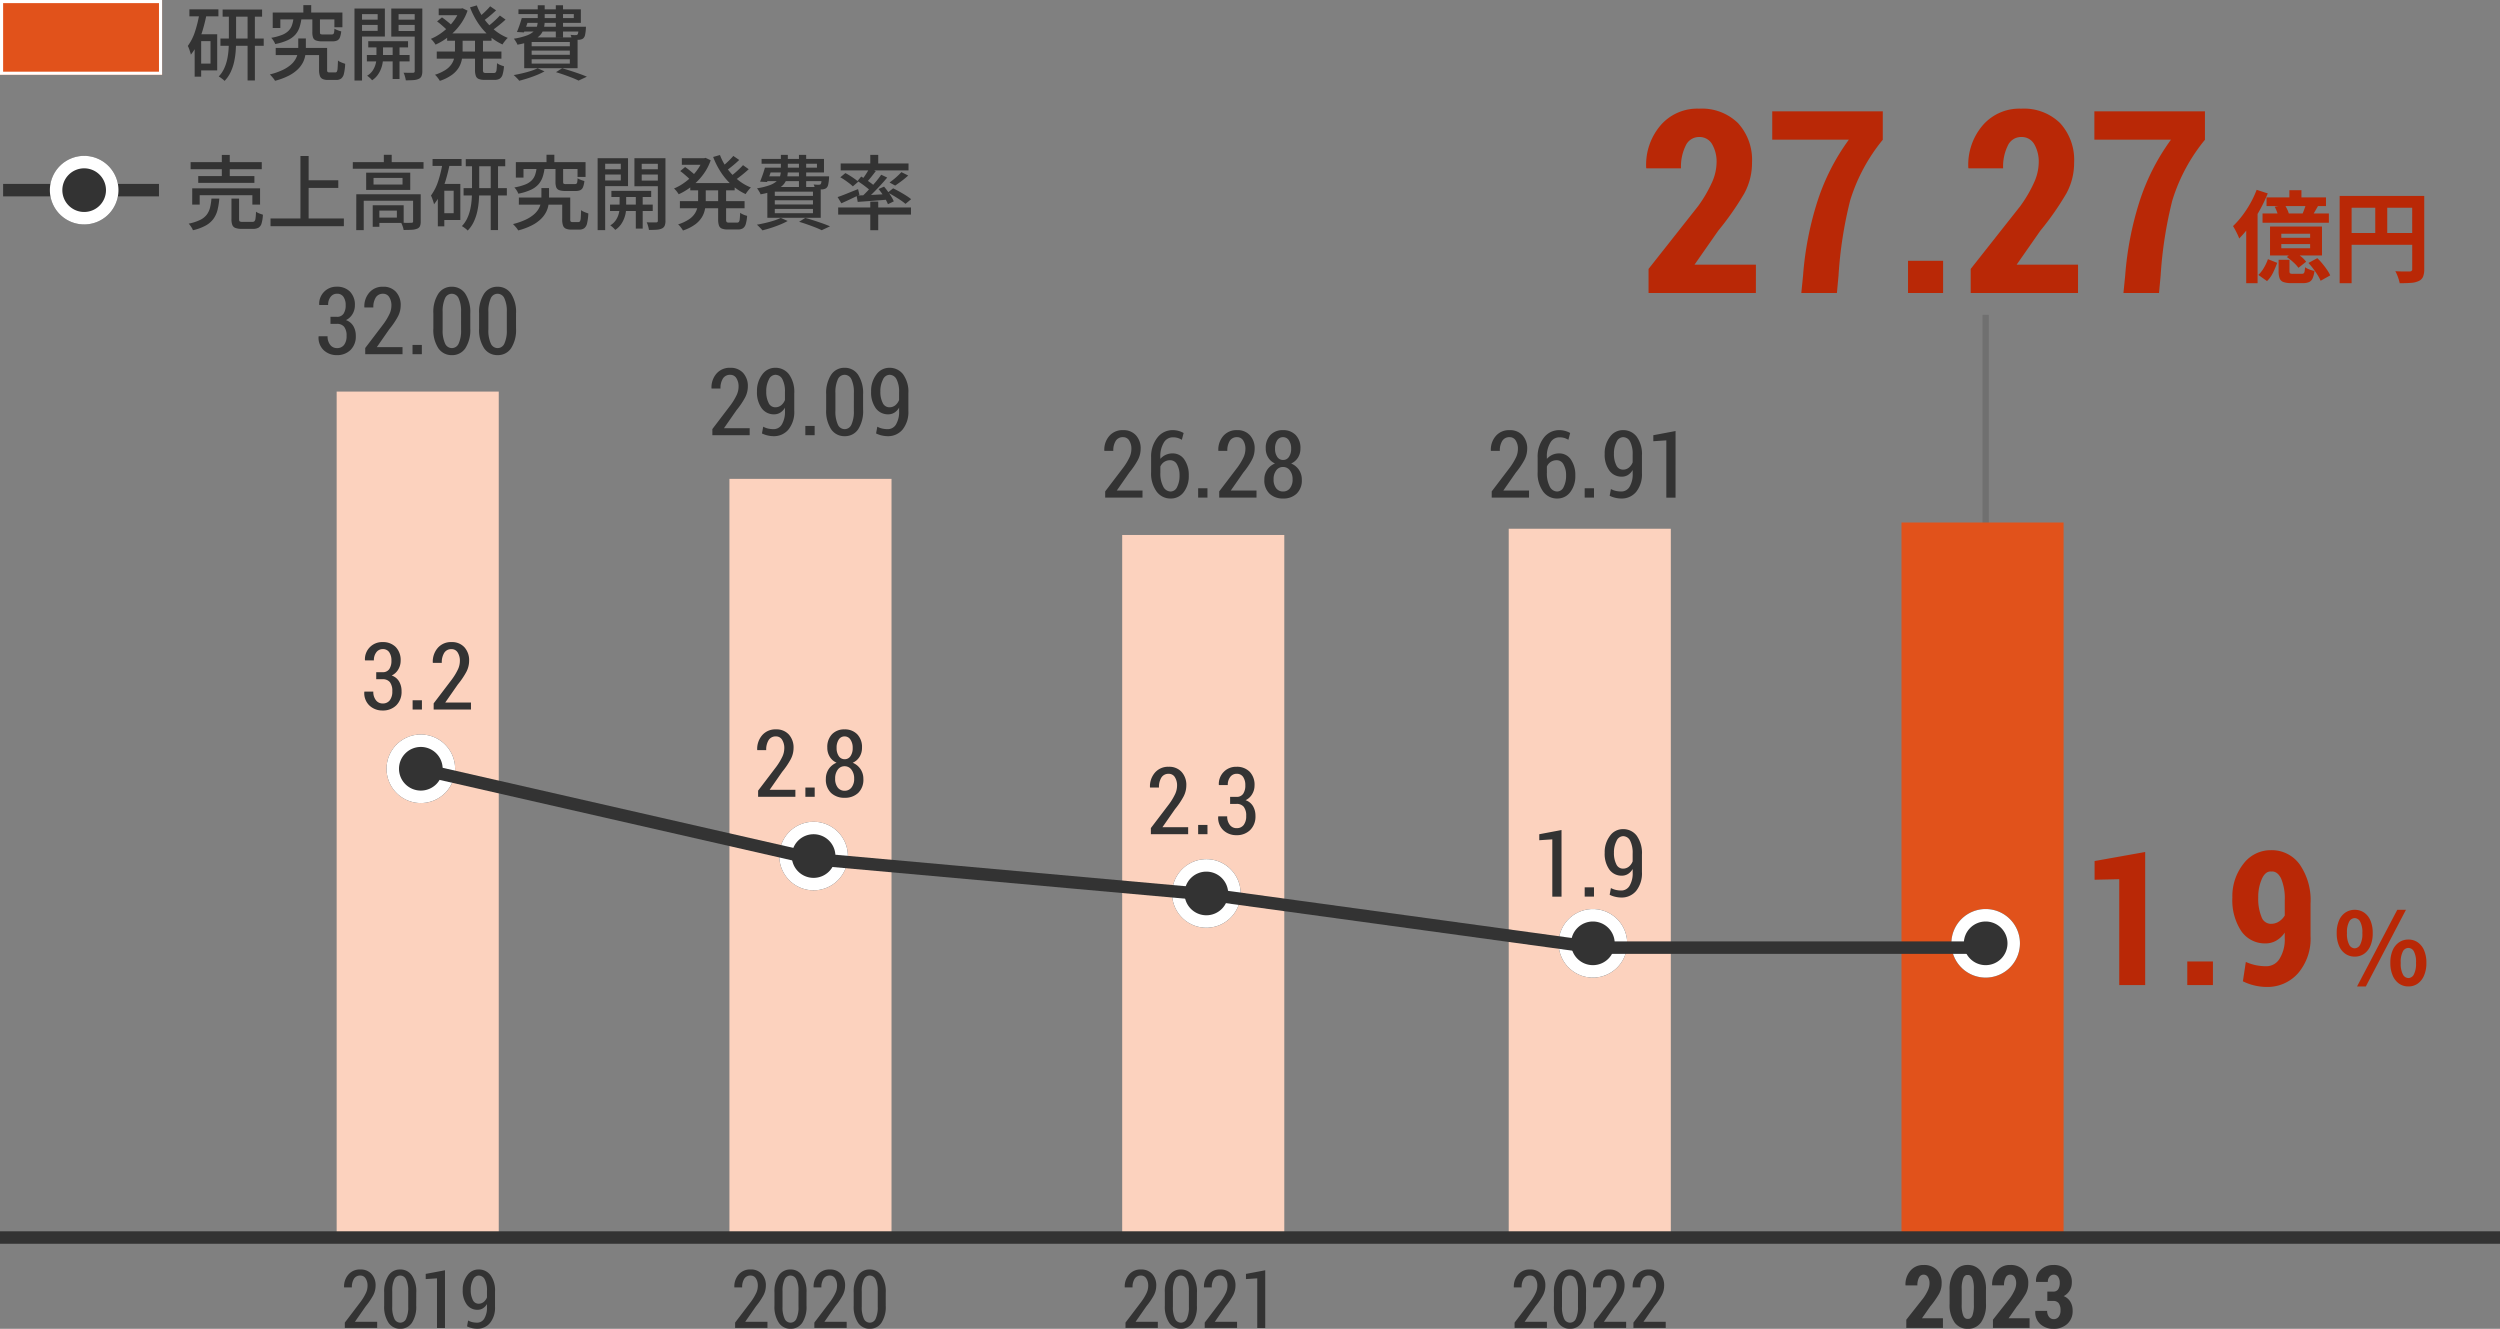 <svg xmlns="http://www.w3.org/2000/svg" width="401" height="213.144" viewBox="0 0 401 213.144">
  <rect x="0" y="0" width="401" height="213.144" fill="#808080" stroke="none"/>
  <g id="グループ_6655" data-name="グループ 6655" transform="translate(-8290 -7098.19)">
    <path id="線_1913" data-name="線 1913" d="M.5,36h-1V0h1Z" transform="translate(8608.5 7148.69)" fill="#707070"/>
    <rect id="長方形_3921" data-name="長方形 3921" width="26" height="122" transform="translate(8407 7175)" fill="#fcd2be"/>
    <rect id="長方形_3922" data-name="長方形 3922" width="26" height="112.9" transform="translate(8470 7184)" fill="#fcd2be"/>
    <path id="パス_6298" data-name="パス 6298" d="M-7.468,0h-5.879V-1.319l2.714-3.438a7.246,7.246,0,0,0,.776-1.335,2.728,2.728,0,0,0,.236-1.034,1.9,1.9,0,0,0-.246-1.027.791.791,0,0,0-.711-.39.8.8,0,0,0-.735.474,2.606,2.606,0,0,0-.256,1.242h-1.894l-.014-.034a3.327,3.327,0,0,1,.766-2.293,2.647,2.647,0,0,1,2.133-.94A2.826,2.826,0,0,1-8.446-9.3a2.979,2.979,0,0,1,.766,2.16,3.469,3.469,0,0,1-.427,1.7A15.674,15.674,0,0,1-9.533-3.411l-1.3,1.859h3.363Zm6.9-3.9A4.9,4.9,0,0,1-1.36-.885,2.531,2.531,0,0,1-3.476.144,2.553,2.553,0,0,1-5.609-.885,4.88,4.88,0,0,1-6.4-3.9v-2.14a4.914,4.914,0,0,1,.79-3.018A2.532,2.532,0,0,1-3.49-10.1,2.541,2.541,0,0,1-1.364-9.061,4.9,4.9,0,0,1-.571-6.043ZM-2.512-6.214a4.505,4.505,0,0,0-.253-1.757q-.253-.554-.7-.52H-3.51q-.458-.034-.7.52A4.619,4.619,0,0,0-4.46-6.214v2.468a4.58,4.58,0,0,0,.253,1.774q.253.557.711.516h.041q.451.041.7-.513a4.693,4.693,0,0,0,.246-1.777ZM6.429,0H.55V-1.319L3.264-4.758A7.246,7.246,0,0,0,4.04-6.093a2.728,2.728,0,0,0,.236-1.034A1.9,1.9,0,0,0,4.03-8.155a.791.791,0,0,0-.711-.39.8.8,0,0,0-.735.474,2.606,2.606,0,0,0-.256,1.242H.434L.42-6.863a3.327,3.327,0,0,1,.766-2.293,2.647,2.647,0,0,1,2.133-.94A2.826,2.826,0,0,1,5.452-9.3a2.979,2.979,0,0,1,.766,2.16,3.469,3.469,0,0,1-.427,1.7A15.674,15.674,0,0,1,4.365-3.411l-1.3,1.859H6.429ZM9.273-5.831h.971a.872.872,0,0,0,.772-.37,1.818,1.818,0,0,0,.253-1.035,1.621,1.621,0,0,0-.253-.946.83.83,0,0,0-.725-.363.843.843,0,0,0-.66.322,1.248,1.248,0,0,0-.277.843H7.475l-.014-.041a2.4,2.4,0,0,1,.776-1.928,2.838,2.838,0,0,1,2-.747,3.067,3.067,0,0,1,2.16.742,2.7,2.7,0,0,1,.807,2.1,2.384,2.384,0,0,1-.349,1.254,2.409,2.409,0,0,1-.957.9,2.183,2.183,0,0,1,1.066.892,2.709,2.709,0,0,1,.369,1.439,2.724,2.724,0,0,1-.872,2.14A3.222,3.222,0,0,1,10.23.144,3.066,3.066,0,0,1,8.172-.591a2.522,2.522,0,0,1-.827-2.1l.014-.041H9.246a1.473,1.473,0,0,0,.3.95.92.92,0,0,0,.745.376.967.967,0,0,0,.8-.379,1.6,1.6,0,0,0,.3-1.015A1.862,1.862,0,0,0,11.1-3.961a1.03,1.03,0,0,0-.858-.366H9.273Z" transform="translate(8609.117 7311.19)" fill="#333"/>
    <path id="パス_6313" data-name="パス 6313" d="M-27.357,0H-44.573V-3.864l7.948-10.07a21.22,21.22,0,0,0,2.272-3.911,7.989,7.989,0,0,0,.691-3.028,5.575,5.575,0,0,0-.721-3.008,2.316,2.316,0,0,0-2.082-1.143,2.346,2.346,0,0,0-2.152,1.387A7.632,7.632,0,0,0-39.368-20h-5.545l-.04-.1a9.743,9.743,0,0,1,2.242-6.717,7.752,7.752,0,0,1,6.246-2.753,8.276,8.276,0,0,1,6.246,2.322,8.724,8.724,0,0,1,2.242,6.326,10.16,10.16,0,0,1-1.251,4.965A45.9,45.9,0,0,1-33.4-9.99l-3.8,5.445h9.85ZM-7-24.584a28.535,28.535,0,0,0-5.235,9.74A65.958,65.958,0,0,0-14.1-2.8l-.26,2.8H-20.07l.28-2.8a51.761,51.761,0,0,1,2.332-11.982A34.961,34.961,0,0,1-12.442-24.6H-24.734v-4.544H-7ZM2.673,0H-2.953V-5.165H2.673ZM24.314,0H7.1V-3.864l7.948-10.07a21.22,21.22,0,0,0,2.272-3.911,7.989,7.989,0,0,0,.691-3.028,5.575,5.575,0,0,0-.721-3.008A2.316,2.316,0,0,0,15.2-25.024a2.346,2.346,0,0,0-2.152,1.387A7.632,7.632,0,0,0,12.3-20H6.757l-.04-.1a9.743,9.743,0,0,1,2.242-6.717A7.752,7.752,0,0,1,15.2-29.569a8.276,8.276,0,0,1,6.246,2.322,8.724,8.724,0,0,1,2.242,6.326,10.16,10.16,0,0,1-1.251,4.965A45.9,45.9,0,0,1,18.268-9.99l-3.8,5.445h9.85Zm20.36-24.584a28.535,28.535,0,0,0-5.235,9.74A65.958,65.958,0,0,0,37.567-2.8L37.306,0H31.6l.28-2.8a51.761,51.761,0,0,1,2.332-11.982A34.961,34.961,0,0,1,39.228-24.6H26.936v-4.544H44.674Z" transform="translate(8599 7145.19)" fill="#b92806"/>
    <path id="パス_6314" data-name="パス 6314" d="M-6.784-13.488h1.936V-11.6H-6.784Zm-3.664,1.152H-.912v1.392h-9.536Zm-.64,2.576H-.448v1.488h-10.64Zm1.952-1.072,1.616-.32q.208.352.408.776a3.321,3.321,0,0,1,.264.744l-1.7.352a5.385,5.385,0,0,0-.232-.752A6.275,6.275,0,0,0-9.136-10.832Zm5.056-.592,1.9.448q-.288.512-.56.976t-.5.816L-4.72-9.6q.176-.416.36-.92A8.373,8.373,0,0,0-4.08-11.424Zm-4,6.576v.672h4.624v-.672Zm0-1.664v.656h4.624v-.656ZM-9.888-7.664h8.336v4.64H-9.888Zm-.336,5.232,1.488.592A16.8,16.8,0,0,1-9.392-.288a4.791,4.791,0,0,1-.976,1.376L-11.76.1a5.117,5.117,0,0,0,.9-1.16A7.245,7.245,0,0,0-10.224-2.432Zm1.712.1h1.744V-.512q0,.288.1.36a.92.92,0,0,0,.464.072H-4.8a.516.516,0,0,0,.3-.072.477.477,0,0,0,.152-.3,5.567,5.567,0,0,0,.08-.68,3.085,3.085,0,0,0,.7.352,4.551,4.551,0,0,0,.808.24,4.062,4.062,0,0,1-.3,1.192,1.163,1.163,0,0,1-.568.592,2.33,2.33,0,0,1-.96.168H-6.464a3.642,3.642,0,0,1-1.28-.176,1.01,1.01,0,0,1-.608-.6A3.266,3.266,0,0,1-8.512-.5ZM-7.2-2.768l1.168-.9a11.577,11.577,0,0,1,1.088.792,4.7,4.7,0,0,1,.848.856l-1.232.976a5.955,5.955,0,0,0-.808-.88A8.6,8.6,0,0,0-7.2-2.768Zm3.472.944L-2.3-2.592a10.2,10.2,0,0,1,.816.888q.4.488.736.976a5.191,5.191,0,0,1,.512.9l-1.536.864a5.977,5.977,0,0,0-.472-.9q-.312-.5-.7-1.016T-3.728-1.824Zm-8.3-11.728,1.776.576A23.051,23.051,0,0,1-11.52-10.32a25.918,25.918,0,0,1-1.576,2.5,16.412,16.412,0,0,1-1.736,2.072,6.017,6.017,0,0,0-.256-.616q-.176-.376-.376-.752t-.36-.616A14.288,14.288,0,0,0-14.376-9.36a16.961,16.961,0,0,0,1.32-2.008A15.829,15.829,0,0,0-12.032-13.552Zm-1.68,4.464,1.824-1.824V1.424h-1.824ZM1.28-12.576H13.824v1.9H3.2v12.1H1.28Zm11.632,0h1.936V-.816A3.089,3.089,0,0,1,14.656.392a1.357,1.357,0,0,1-.688.68,3.444,3.444,0,0,1-1.24.3q-.744.056-1.816.056A4.905,4.905,0,0,0,10.752.8Q10.64.448,10.5.1a5.8,5.8,0,0,0-.288-.6q.464.032.936.04t.84.008H12.5a.527.527,0,0,0,.32-.1.387.387,0,0,0,.1-.3ZM2.32-6.624H13.856v1.888H2.32Zm4.672-4.912h1.92V-5.68H6.992Z" transform="translate(8664 7142.19)" fill="#b92806"/>
    <path id="パス_6308" data-name="パス 6308" d="M-4.312-4.56A2.577,2.577,0,0,1-5.8-5.008,2.933,2.933,0,0,1-6.824-6.3a5.085,5.085,0,0,1-.368-2.032,4.969,4.969,0,0,1,.368-2.016A2.891,2.891,0,0,1-5.8-11.624a2.61,2.61,0,0,1,1.488-.44,2.627,2.627,0,0,1,1.512.44,2.913,2.913,0,0,1,1.016,1.272,4.969,4.969,0,0,1,.368,2.016A5.085,5.085,0,0,1-1.784-6.3,2.956,2.956,0,0,1-2.8-5.008,2.593,2.593,0,0,1-4.312-4.56Zm0-1.328a1.032,1.032,0,0,0,.872-.568,3.666,3.666,0,0,0,.36-1.88,3.532,3.532,0,0,0-.36-1.848,1.035,1.035,0,0,0-.872-.552,1.035,1.035,0,0,0-.872.552,3.532,3.532,0,0,0-.36,1.848,3.666,3.666,0,0,0,.36,1.88A1.032,1.032,0,0,0-4.312-5.888ZM-3.928.224,2.52-12.064H3.912L-2.52.224Zm8.24,0a2.566,2.566,0,0,1-1.5-.448,3.009,3.009,0,0,1-1.024-1.3,4.99,4.99,0,0,1-.376-2.032,4.92,4.92,0,0,1,.376-2.032A2.965,2.965,0,0,1,2.816-6.856a2.6,2.6,0,0,1,1.5-.44,2.572,2.572,0,0,1,1.48.44A2.965,2.965,0,0,1,6.816-5.584a4.92,4.92,0,0,1,.376,2.032A4.99,4.99,0,0,1,6.816-1.52a3.009,3.009,0,0,1-1.024,1.3A2.54,2.54,0,0,1,4.312.224Zm0-1.344a1.015,1.015,0,0,0,.864-.568,3.7,3.7,0,0,0,.352-1.864,3.588,3.588,0,0,0-.352-1.864,1.021,1.021,0,0,0-.864-.536,1.032,1.032,0,0,0-.88.536A3.588,3.588,0,0,0,3.08-3.552a3.7,3.7,0,0,0,.352,1.864A1.025,1.025,0,0,0,4.312-1.12Z" transform="translate(8672 7256.19)" fill="#b92806"/>
    <path id="パス_6312" data-name="パス 6312" d="M-9.745,0h-5.984V-.989l2.93-3.853A9.669,9.669,0,0,0-11.807-6.5a3.229,3.229,0,0,0,.282-1.276,2.441,2.441,0,0,0-.355-1.379,1.115,1.115,0,0,0-.978-.533,1.317,1.317,0,0,0-1.176.59,2.874,2.874,0,0,0-.392,1.607h-1.428l-.015-.037a3.359,3.359,0,0,1,.784-2.336,2.773,2.773,0,0,1,2.227-.952,2.664,2.664,0,0,1,2.062.824,3.092,3.092,0,0,1,.758,2.179A3.86,3.86,0,0,1-10.5-6.01a12.45,12.45,0,0,1-1.351,1.989l-2.014,2.893h4.124Zm4.856-10.818a3.449,3.449,0,0,1,.93.125,3.468,3.468,0,0,1,.813.337l-.286,1.091a2.985,2.985,0,0,0-.667-.3,2.7,2.7,0,0,0-.784-.1,1.662,1.662,0,0,0-1.447.861,4.216,4.216,0,0,0-.553,2.3v.3a2.582,2.582,0,0,1,.864-.648,2.564,2.564,0,0,1,1.091-.231,2.211,2.211,0,0,1,1.908,1,4.348,4.348,0,0,1,.7,2.556A4.187,4.187,0,0,1-3.124-.883,2.546,2.546,0,0,1-5.233.154,2.735,2.735,0,0,1-7.482-.967a4.941,4.941,0,0,1-.879-3.12V-6.4a4.916,4.916,0,0,1,.989-3.2A3.072,3.072,0,0,1-4.889-10.818Zm-.4,4.827a1.711,1.711,0,0,0-.97.271,1.719,1.719,0,0,0-.619.739V-4A4.481,4.481,0,0,0-6.42-1.771a1.358,1.358,0,0,0,1.187.8,1.17,1.17,0,0,0,1.047-.742A3.885,3.885,0,0,0-3.8-3.534,3.493,3.493,0,0,0-4.2-5.3,1.22,1.22,0,0,0-5.292-5.991ZM.677,0H-.817V-1.487H.677ZM5.065-.974a1.519,1.519,0,0,0,1.315-.754,3.921,3.921,0,0,0,.5-2.173v-.522a2.207,2.207,0,0,1-.754.8,1.845,1.845,0,0,1-.974.271A2.394,2.394,0,0,1,3.135-4.34a4.332,4.332,0,0,1-.743-2.67A4.324,4.324,0,0,1,3.23-9.73a2.533,2.533,0,0,1,2.076-1.088A2.7,2.7,0,0,1,7.529-9.763a4.79,4.79,0,0,1,.839,3.04V-3.94A4.493,4.493,0,0,1,7.445-.919,3,3,0,0,1,5.065.154,4.285,4.285,0,0,1,4.113.04,4.085,4.085,0,0,1,3.19-.286l.2-1.084a3.065,3.065,0,0,0,.787.3A3.988,3.988,0,0,0,5.065-.974Zm.242-3.508a1.485,1.485,0,0,0,.97-.326,2.036,2.036,0,0,0,.6-.839V-6.885a4.275,4.275,0,0,0-.41-2.091A1.265,1.265,0,0,0,5.328-9.69a1.2,1.2,0,0,0-1.036.769,3.963,3.963,0,0,0-.414,1.9,3.888,3.888,0,0,0,.377,1.835A1.158,1.158,0,0,0,5.306-4.482Zm8.452,4.5H12.279V-9.177l-2.087.139V-10l3.567-.674Z" transform="translate(8545 7178)" fill="#333"/>
    <path id="パス_6311" data-name="パス 6311" d="M-9.745,0h-5.984V-.989l2.93-3.853A9.669,9.669,0,0,0-11.807-6.5a3.229,3.229,0,0,0,.282-1.276,2.441,2.441,0,0,0-.355-1.379,1.115,1.115,0,0,0-.978-.533,1.317,1.317,0,0,0-1.176.59,2.874,2.874,0,0,0-.392,1.607h-1.428l-.015-.037a3.359,3.359,0,0,1,.784-2.336,2.773,2.773,0,0,1,2.227-.952,2.664,2.664,0,0,1,2.062.824,3.092,3.092,0,0,1,.758,2.179A3.86,3.86,0,0,1-10.5-6.01a12.45,12.45,0,0,1-1.351,1.989l-2.014,2.893h4.124Zm4.856-10.818a3.449,3.449,0,0,1,.93.125,3.468,3.468,0,0,1,.813.337l-.286,1.091a2.985,2.985,0,0,0-.667-.3,2.7,2.7,0,0,0-.784-.1,1.662,1.662,0,0,0-1.447.861,4.216,4.216,0,0,0-.553,2.3v.3a2.582,2.582,0,0,1,.864-.648,2.564,2.564,0,0,1,1.091-.231,2.211,2.211,0,0,1,1.908,1,4.348,4.348,0,0,1,.7,2.556A4.187,4.187,0,0,1-3.124-.883,2.546,2.546,0,0,1-5.233.154,2.735,2.735,0,0,1-7.482-.967a4.941,4.941,0,0,1-.879-3.12V-6.4a4.916,4.916,0,0,1,.989-3.2A3.072,3.072,0,0,1-4.889-10.818Zm-.4,4.827a1.711,1.711,0,0,0-.97.271,1.719,1.719,0,0,0-.619.739V-4A4.481,4.481,0,0,0-6.42-1.771a1.358,1.358,0,0,0,1.187.8,1.17,1.17,0,0,0,1.047-.742A3.885,3.885,0,0,0-3.8-3.534,3.493,3.493,0,0,0-4.2-5.3,1.22,1.22,0,0,0-5.292-5.991ZM.677,0H-.817V-1.487H.677ZM8.544,0H2.56V-.989L5.49-4.841A9.669,9.669,0,0,0,6.482-6.5a3.229,3.229,0,0,0,.282-1.276,2.441,2.441,0,0,0-.355-1.379,1.115,1.115,0,0,0-.978-.533,1.317,1.317,0,0,0-1.176.59,2.874,2.874,0,0,0-.392,1.607H2.435l-.015-.037A3.359,3.359,0,0,1,3.2-9.866a2.773,2.773,0,0,1,2.227-.952,2.664,2.664,0,0,1,2.062.824,3.092,3.092,0,0,1,.758,2.179A3.86,3.86,0,0,1,7.786-6.01,12.45,12.45,0,0,1,6.434-4.021L4.42-1.128H8.544ZM15.59-7.881a2.691,2.691,0,0,1-.4,1.476,2.45,2.45,0,0,1-1.091.941,2.775,2.775,0,0,1,1.249,1.014,2.742,2.742,0,0,1,.465,1.578,2.929,2.929,0,0,1-.831,2.245,3.035,3.035,0,0,1-2.164.78,3.066,3.066,0,0,1-2.186-.78A2.929,2.929,0,0,1,9.8-2.871a2.77,2.77,0,0,1,.461-1.586A2.747,2.747,0,0,1,11.51-5.471a2.406,2.406,0,0,1-1.084-.941,2.715,2.715,0,0,1-.4-1.469,2.948,2.948,0,0,1,.762-2.168,2.7,2.7,0,0,1,2.007-.769,2.739,2.739,0,0,1,2.014.769A2.915,2.915,0,0,1,15.59-7.881ZM14.33-2.922A2.258,2.258,0,0,0,13.9-4.354a1.337,1.337,0,0,0-1.1-.553,1.317,1.317,0,0,0-1.095.549,2.3,2.3,0,0,0-.421,1.436A2.232,2.232,0,0,0,11.7-1.49a1.356,1.356,0,0,0,1.117.516,1.346,1.346,0,0,0,1.091-.52A2.194,2.194,0,0,0,14.33-2.922ZM14.1-7.852a2.264,2.264,0,0,0-.359-1.324A1.1,1.1,0,0,0,12.8-9.69a1.085,1.085,0,0,0-.934.5,2.3,2.3,0,0,0-.348,1.342,2.236,2.236,0,0,0,.352,1.324,1.1,1.1,0,0,0,.945.493,1.09,1.09,0,0,0,.93-.493A2.236,2.236,0,0,0,14.1-7.852Z" transform="translate(8483 7178)" fill="#333"/>
    <path id="パス_6310" data-name="パス 6310" d="M-9.752,0h-5.984V-.989l2.93-3.853A9.669,9.669,0,0,0-11.814-6.5a3.229,3.229,0,0,0,.282-1.276,2.441,2.441,0,0,0-.355-1.379,1.115,1.115,0,0,0-.978-.533,1.317,1.317,0,0,0-1.176.59,2.874,2.874,0,0,0-.392,1.607h-1.428l-.015-.037a3.359,3.359,0,0,1,.784-2.336,2.773,2.773,0,0,1,2.227-.952,2.664,2.664,0,0,1,2.062.824,3.092,3.092,0,0,1,.758,2.179A3.86,3.86,0,0,1-10.51-6.01a12.45,12.45,0,0,1-1.351,1.989l-2.014,2.893h4.124Zm3.845-.974a1.519,1.519,0,0,0,1.315-.754,3.921,3.921,0,0,0,.5-2.173v-.522a2.207,2.207,0,0,1-.754.8,1.845,1.845,0,0,1-.974.271A2.394,2.394,0,0,1-7.837-4.34a4.332,4.332,0,0,1-.743-2.67A4.324,4.324,0,0,1-7.742-9.73a2.533,2.533,0,0,1,2.076-1.088A2.7,2.7,0,0,1-3.442-9.763,4.79,4.79,0,0,1-2.6-6.724V-3.94A4.493,4.493,0,0,1-3.527-.919,3,3,0,0,1-5.907.154,4.285,4.285,0,0,1-6.859.04a4.085,4.085,0,0,1-.923-.326l.2-1.084a3.065,3.065,0,0,0,.787.3A3.988,3.988,0,0,0-5.907-.974Zm.242-3.508a1.485,1.485,0,0,0,.97-.326,2.036,2.036,0,0,0,.6-.839V-6.885A4.275,4.275,0,0,0-4.5-8.976,1.265,1.265,0,0,0-5.643-9.69a1.2,1.2,0,0,0-1.036.769,3.963,3.963,0,0,0-.414,1.9,3.888,3.888,0,0,0,.377,1.835A1.158,1.158,0,0,0-5.665-4.482ZM.67,0H-.824V-1.487H.67ZM8.441-4.124A5.381,5.381,0,0,1,7.646-.948,2.521,2.521,0,0,1,5.49.154,2.544,2.544,0,0,1,3.318-.952a5.346,5.346,0,0,1-.8-3.171v-2.41a5.386,5.386,0,0,1,.8-3.171,2.523,2.523,0,0,1,2.161-1.113A2.532,2.532,0,0,1,7.639-9.7a5.367,5.367,0,0,1,.8,3.171ZM6.962-6.755a4.909,4.909,0,0,0-.385-2.194,1.2,1.2,0,0,0-1.1-.741,1.185,1.185,0,0,0-1.095.745A5,5,0,0,0,4-6.755v2.832a4.959,4.959,0,0,0,.385,2.2,1.2,1.2,0,0,0,1.1.748,1.187,1.187,0,0,0,1.091-.745,5,5,0,0,0,.381-2.2ZM12.4-.974a1.519,1.519,0,0,0,1.315-.754,3.921,3.921,0,0,0,.5-2.173v-.522a2.207,2.207,0,0,1-.754.8,1.845,1.845,0,0,1-.974.271,2.394,2.394,0,0,1-2.018-.985,4.332,4.332,0,0,1-.743-2.67,4.324,4.324,0,0,1,.839-2.721,2.533,2.533,0,0,1,2.076-1.088,2.7,2.7,0,0,1,2.223,1.055,4.79,4.79,0,0,1,.839,3.04V-3.94a4.493,4.493,0,0,1-.923,3.021A3,3,0,0,1,12.4.154,4.285,4.285,0,0,1,11.444.04a4.085,4.085,0,0,1-.923-.326l.2-1.084a3.065,3.065,0,0,0,.787.3A3.988,3.988,0,0,0,12.4-.974Zm.242-3.508a1.485,1.485,0,0,0,.97-.326,2.036,2.036,0,0,0,.6-.839V-6.885a4.275,4.275,0,0,0-.41-2.091A1.265,1.265,0,0,0,12.66-9.69a1.2,1.2,0,0,0-1.036.769,3.963,3.963,0,0,0-.414,1.9,3.888,3.888,0,0,0,.377,1.835A1.158,1.158,0,0,0,12.638-4.482Z" transform="translate(8420 7168)" fill="#333"/>
    <path id="パス_6309" data-name="パス 6309" d="M-13.993-5.991h1.018a1.217,1.217,0,0,0,1.08-.5,2.337,2.337,0,0,0,.341-1.342,2.306,2.306,0,0,0-.355-1.364,1.194,1.194,0,0,0-1.036-.5,1.252,1.252,0,0,0-1.022.5,2.034,2.034,0,0,0-.4,1.311H-15.78l-.022-.044a2.744,2.744,0,0,1,.776-2.065,2.739,2.739,0,0,1,2.051-.828,2.857,2.857,0,0,1,2.109.788,3,3,0,0,1,.791,2.224,2.685,2.685,0,0,1-.374,1.36,2.427,2.427,0,0,1-1.062.986,2.217,2.217,0,0,1,1.194.97,3.031,3.031,0,0,1,.388,1.548A3.011,3.011,0,0,1-10.781-.67a3.018,3.018,0,0,1-2.186.823,3.005,3.005,0,0,1-2.106-.787A2.741,2.741,0,0,1-15.9-2.827l.022-.044h1.421a2.141,2.141,0,0,0,.417,1.37,1.333,1.333,0,0,0,1.1.527,1.36,1.36,0,0,0,1.124-.508,2.26,2.26,0,0,0,.406-1.444A2.284,2.284,0,0,0-11.8-4.392a1.43,1.43,0,0,0-1.172-.471h-1.018ZM-2.435,0H-8.419V-.989l2.93-3.853A9.669,9.669,0,0,0-4.5-6.5a3.229,3.229,0,0,0,.282-1.276A2.441,2.441,0,0,0-4.57-9.157a1.115,1.115,0,0,0-.978-.533,1.317,1.317,0,0,0-1.176.59,2.874,2.874,0,0,0-.392,1.607H-8.544l-.015-.037a3.359,3.359,0,0,1,.784-2.336,2.773,2.773,0,0,1,2.227-.952,2.664,2.664,0,0,1,2.062.824,3.092,3.092,0,0,1,.758,2.179A3.86,3.86,0,0,1-3.193-6.01,12.45,12.45,0,0,1-4.545-4.021L-6.559-1.128h4.124Zm3.1,0H-.831V-1.487H.663ZM8.434-4.124A5.381,5.381,0,0,1,7.639-.948,2.521,2.521,0,0,1,5.482.154,2.544,2.544,0,0,1,3.311-.952a5.346,5.346,0,0,1-.8-3.171v-2.41a5.386,5.386,0,0,1,.8-3.171,2.523,2.523,0,0,1,2.161-1.113A2.532,2.532,0,0,1,7.632-9.7a5.367,5.367,0,0,1,.8,3.171ZM6.954-6.755A4.909,4.909,0,0,0,6.57-8.949a1.2,1.2,0,0,0-1.1-.741,1.185,1.185,0,0,0-1.095.745A5,5,0,0,0,4-6.755v2.832a4.959,4.959,0,0,0,.385,2.2,1.2,1.2,0,0,0,1.1.748,1.187,1.187,0,0,0,1.091-.745,5,5,0,0,0,.381-2.2Zm8.818,2.632a5.381,5.381,0,0,1-.795,3.175,2.521,2.521,0,0,1-2.157,1.1A2.544,2.544,0,0,1,10.649-.952a5.346,5.346,0,0,1-.8-3.171v-2.41a5.386,5.386,0,0,1,.8-3.171,2.523,2.523,0,0,1,2.161-1.113A2.532,2.532,0,0,1,14.971-9.7a5.367,5.367,0,0,1,.8,3.171ZM14.293-6.755a4.909,4.909,0,0,0-.385-2.194,1.2,1.2,0,0,0-1.1-.741,1.185,1.185,0,0,0-1.095.745,5,5,0,0,0-.377,2.19v2.832a4.959,4.959,0,0,0,.385,2.2,1.2,1.2,0,0,0,1.1.748,1.187,1.187,0,0,0,1.091-.745,5,5,0,0,0,.381-2.2Z" transform="translate(8357 7155)" fill="#333"/>
    <path id="パス_6299" data-name="パス 6299" d="M-6.875,0h-5.186V-.857L-9.521-4.2a8.38,8.38,0,0,0,.86-1.44,2.8,2.8,0,0,0,.244-1.105,2.116,2.116,0,0,0-.308-1.195A.966.966,0,0,0-9.572-8.4a1.142,1.142,0,0,0-1.019.511,2.491,2.491,0,0,0-.34,1.393h-1.238l-.013-.032A2.911,2.911,0,0,1-11.5-8.55a2.4,2.4,0,0,1,1.93-.825,2.308,2.308,0,0,1,1.787.714,2.679,2.679,0,0,1,.657,1.888,3.345,3.345,0,0,1-.4,1.565A10.79,10.79,0,0,1-8.7-3.485L-10.448-.978h3.574ZM-.609-3.574A4.664,4.664,0,0,1-1.3-.822,2.185,2.185,0,0,1-3.167.133,2.2,2.2,0,0,1-5.05-.825a4.634,4.634,0,0,1-.7-2.749V-5.662a4.668,4.668,0,0,1,.692-2.749A2.187,2.187,0,0,1-3.18-9.375,2.195,2.195,0,0,1-1.3-8.411a4.651,4.651,0,0,1,.7,2.749ZM-1.892-5.855a4.254,4.254,0,0,0-.333-1.9A1.039,1.039,0,0,0-3.18-8.4a1.027,1.027,0,0,0-.949.645,4.33,4.33,0,0,0-.327,1.9V-3.4a4.3,4.3,0,0,0,.333,1.907,1.039,1.039,0,0,0,.955.649,1.029,1.029,0,0,0,.946-.645A4.33,4.33,0,0,0-1.892-3.4ZM5.833,0H.647V-.857L3.187-4.2a8.38,8.38,0,0,0,.86-1.44,2.8,2.8,0,0,0,.244-1.105,2.116,2.116,0,0,0-.308-1.195A.966.966,0,0,0,3.136-8.4a1.142,1.142,0,0,0-1.019.511,2.491,2.491,0,0,0-.34,1.393H.54L.527-6.525A2.911,2.911,0,0,1,1.206-8.55a2.4,2.4,0,0,1,1.93-.825,2.308,2.308,0,0,1,1.787.714A2.679,2.679,0,0,1,5.58-6.773a3.345,3.345,0,0,1-.4,1.565A10.79,10.79,0,0,1,4.005-3.485L2.26-.978H5.833Zm6.348,0H7V-.857L9.534-4.2a8.38,8.38,0,0,0,.86-1.44,2.8,2.8,0,0,0,.244-1.105,2.116,2.116,0,0,0-.308-1.195A.966.966,0,0,0,9.483-8.4a1.142,1.142,0,0,0-1.019.511,2.491,2.491,0,0,0-.34,1.393H6.887l-.013-.032A2.911,2.911,0,0,1,7.554-8.55a2.4,2.4,0,0,1,1.93-.825,2.308,2.308,0,0,1,1.787.714,2.679,2.679,0,0,1,.657,1.888,3.345,3.345,0,0,1-.4,1.565,10.79,10.79,0,0,1-1.171,1.723L8.607-.978h3.574Z" transform="translate(8545 7311.19)" fill="#333"/>
    <path id="パス_6300" data-name="パス 6300" d="M-6.875,0h-5.186V-.857L-9.521-4.2a8.38,8.38,0,0,0,.86-1.44,2.8,2.8,0,0,0,.244-1.105,2.116,2.116,0,0,0-.308-1.195A.966.966,0,0,0-9.572-8.4a1.142,1.142,0,0,0-1.019.511,2.491,2.491,0,0,0-.34,1.393h-1.238l-.013-.032A2.911,2.911,0,0,1-11.5-8.55a2.4,2.4,0,0,1,1.93-.825,2.308,2.308,0,0,1,1.787.714,2.679,2.679,0,0,1,.657,1.888,3.345,3.345,0,0,1-.4,1.565A10.79,10.79,0,0,1-8.7-3.485L-10.448-.978h3.574ZM-.609-3.574A4.664,4.664,0,0,1-1.3-.822,2.185,2.185,0,0,1-3.167.133,2.2,2.2,0,0,1-5.05-.825a4.634,4.634,0,0,1-.7-2.749V-5.662a4.668,4.668,0,0,1,.692-2.749A2.187,2.187,0,0,1-3.18-9.375,2.195,2.195,0,0,1-1.3-8.411a4.651,4.651,0,0,1,.7,2.749ZM-1.892-5.855a4.254,4.254,0,0,0-.333-1.9A1.039,1.039,0,0,0-3.18-8.4a1.027,1.027,0,0,0-.949.645,4.33,4.33,0,0,0-.327,1.9V-3.4a4.3,4.3,0,0,0,.333,1.907,1.039,1.039,0,0,0,.955.649,1.029,1.029,0,0,0,.946-.645A4.33,4.33,0,0,0-1.892-3.4ZM5.833,0H.647V-.857L3.187-4.2a8.38,8.38,0,0,0,.86-1.44,2.8,2.8,0,0,0,.244-1.105,2.116,2.116,0,0,0-.308-1.195A.966.966,0,0,0,3.136-8.4a1.142,1.142,0,0,0-1.019.511,2.491,2.491,0,0,0-.34,1.393H.54L.527-6.525A2.911,2.911,0,0,1,1.206-8.55a2.4,2.4,0,0,1,1.93-.825,2.308,2.308,0,0,1,1.787.714A2.679,2.679,0,0,1,5.58-6.773a3.345,3.345,0,0,1-.4,1.565A10.79,10.79,0,0,1,4.005-3.485L2.26-.978H5.833Zm4.52.013H9.071V-7.954l-1.809.121v-.832l3.091-.584Z" transform="translate(8482.59 7311.19)" fill="#333"/>
    <path id="パス_6301" data-name="パス 6301" d="M-6.881,0h-5.186V-.857L-9.528-4.2a8.38,8.38,0,0,0,.86-1.44,2.8,2.8,0,0,0,.244-1.105,2.116,2.116,0,0,0-.308-1.195A.966.966,0,0,0-9.579-8.4a1.142,1.142,0,0,0-1.019.511,2.491,2.491,0,0,0-.34,1.393h-1.238l-.013-.032a2.911,2.911,0,0,1,.679-2.025,2.4,2.4,0,0,1,1.93-.825,2.308,2.308,0,0,1,1.787.714,2.679,2.679,0,0,1,.657,1.888,3.345,3.345,0,0,1-.4,1.565A10.79,10.79,0,0,1-8.709-3.485L-10.455-.978h3.574ZM-.616-3.574A4.664,4.664,0,0,1-1.3-.822,2.185,2.185,0,0,1-3.174.133,2.2,2.2,0,0,1-5.056-.825a4.634,4.634,0,0,1-.7-2.749V-5.662a4.668,4.668,0,0,1,.692-2.749,2.187,2.187,0,0,1,1.873-.965,2.195,2.195,0,0,1,1.876.965,4.651,4.651,0,0,1,.7,2.749ZM-1.9-5.855a4.254,4.254,0,0,0-.333-1.9A1.039,1.039,0,0,0-3.187-8.4a1.027,1.027,0,0,0-.949.645,4.33,4.33,0,0,0-.327,1.9V-3.4a4.3,4.3,0,0,0,.333,1.907,1.039,1.039,0,0,0,.955.649,1.029,1.029,0,0,0,.946-.645A4.33,4.33,0,0,0-1.9-3.4ZM5.827,0H.641V-.857L3.18-4.2a8.38,8.38,0,0,0,.86-1.44,2.8,2.8,0,0,0,.244-1.105,2.116,2.116,0,0,0-.308-1.195A.966.966,0,0,0,3.129-8.4a1.142,1.142,0,0,0-1.019.511,2.491,2.491,0,0,0-.34,1.393H.533L.521-6.525A2.911,2.911,0,0,1,1.2-8.55a2.4,2.4,0,0,1,1.93-.825,2.308,2.308,0,0,1,1.787.714,2.679,2.679,0,0,1,.657,1.888,3.345,3.345,0,0,1-.4,1.565A10.79,10.79,0,0,1,4-3.485L2.253-.978H5.827Zm6.265-3.574A4.664,4.664,0,0,1,11.4-.822,2.185,2.185,0,0,1,9.534.133,2.2,2.2,0,0,1,7.652-.825a4.634,4.634,0,0,1-.7-2.749V-5.662a4.668,4.668,0,0,1,.692-2.749,2.187,2.187,0,0,1,1.873-.965,2.195,2.195,0,0,1,1.876.965,4.651,4.651,0,0,1,.7,2.749ZM10.81-5.855a4.254,4.254,0,0,0-.333-1.9A1.039,1.039,0,0,0,9.521-8.4a1.027,1.027,0,0,0-.949.645,4.33,4.33,0,0,0-.327,1.9V-3.4a4.3,4.3,0,0,0,.333,1.907,1.039,1.039,0,0,0,.955.649,1.029,1.029,0,0,0,.946-.645A4.33,4.33,0,0,0,10.81-3.4Z" transform="translate(8419.98 7311.19)" fill="#333"/>
    <path id="パス_6302" data-name="パス 6302" d="M-6.875,0h-5.186V-.857L-9.521-4.2a8.38,8.38,0,0,0,.86-1.44,2.8,2.8,0,0,0,.244-1.105,2.116,2.116,0,0,0-.308-1.195A.966.966,0,0,0-9.572-8.4a1.142,1.142,0,0,0-1.019.511,2.491,2.491,0,0,0-.34,1.393h-1.238l-.013-.032A2.911,2.911,0,0,1-11.5-8.55a2.4,2.4,0,0,1,1.93-.825,2.308,2.308,0,0,1,1.787.714,2.679,2.679,0,0,1,.657,1.888,3.345,3.345,0,0,1-.4,1.565A10.79,10.79,0,0,1-8.7-3.485L-10.448-.978h3.574ZM-.609-3.574A4.664,4.664,0,0,1-1.3-.822,2.185,2.185,0,0,1-3.167.133,2.2,2.2,0,0,1-5.05-.825a4.634,4.634,0,0,1-.7-2.749V-5.662a4.668,4.668,0,0,1,.692-2.749A2.187,2.187,0,0,1-3.18-9.375,2.195,2.195,0,0,1-1.3-8.411a4.651,4.651,0,0,1,.7,2.749ZM-1.892-5.855a4.254,4.254,0,0,0-.333-1.9A1.039,1.039,0,0,0-3.18-8.4a1.027,1.027,0,0,0-.949.645,4.33,4.33,0,0,0-.327,1.9V-3.4a4.3,4.3,0,0,0,.333,1.907,1.039,1.039,0,0,0,.955.649,1.029,1.029,0,0,0,.946-.645A4.33,4.33,0,0,0-1.892-3.4ZM4.005.013H2.723V-7.954L.914-7.833v-.832l3.091-.584ZM9.166-.844A1.317,1.317,0,0,0,10.305-1.5a3.4,3.4,0,0,0,.435-1.883v-.452a1.912,1.912,0,0,1-.654.691,1.6,1.6,0,0,1-.844.235,2.075,2.075,0,0,1-1.749-.854,3.755,3.755,0,0,1-.644-2.314,3.747,3.747,0,0,1,.727-2.358,2.2,2.2,0,0,1,1.8-.943,2.339,2.339,0,0,1,1.927.914,4.151,4.151,0,0,1,.727,2.634v2.412a3.894,3.894,0,0,1-.8,2.618,2.6,2.6,0,0,1-2.063.93,3.714,3.714,0,0,1-.825-.1,3.54,3.54,0,0,1-.8-.282l.171-.939a2.657,2.657,0,0,0,.682.263A3.456,3.456,0,0,0,9.166-.844Zm.209-3.041a1.287,1.287,0,0,0,.841-.282,1.765,1.765,0,0,0,.524-.727V-5.967a3.7,3.7,0,0,0-.355-1.812,1.1,1.1,0,0,0-.99-.619,1.043,1.043,0,0,0-.9.667,3.435,3.435,0,0,0-.359,1.644A3.37,3.37,0,0,0,8.465-4.5,1,1,0,0,0,9.375-3.885Z" transform="translate(8357.371 7311.19)" fill="#333"/>
    <path id="パス_6315" data-name="パス 6315" d="M5.941-10.283h6.331v1.144H5.941ZM5.59-5.629h6.942v1.17H5.59ZM9.945-9.8h1.17V1.092H9.945Zm-3,.039H8.1v4.485q0,.819-.065,1.684a12.141,12.141,0,0,1-.253,1.716A7.866,7.866,0,0,1,7.228-.247,5.234,5.234,0,0,1,6.253,1.17,2.176,2.176,0,0,0,5.987.923q-.162-.13-.345-.26A3.251,3.251,0,0,0,5.317.455,4.653,4.653,0,0,0,6.188-.826,7.015,7.015,0,0,0,6.676-2.3,10.975,10.975,0,0,0,6.89-3.829q.052-.76.052-1.45ZM.611-10.309H5.265v1.118H.611Zm1.378,4H5.07V-.52H1.989V-1.612H4v-3.6H1.989Zm.247-3.458,1.131.247Q3.133-8.294,2.782-7.1a16.734,16.734,0,0,1-.826,2.236A8.319,8.319,0,0,1,.845-3.042a3.269,3.269,0,0,0-.111-.423Q.65-3.731.553-4a2.444,2.444,0,0,0-.2-.436A8.154,8.154,0,0,0,1.534-6.806,19.28,19.28,0,0,0,2.236-9.763Zm-.78,3.458H2.5v6.8H1.456Zm13,2.184H22.1v1.144H14.456Zm6.955,0H22.7v3.5a.568.568,0,0,0,.071.351.449.449,0,0,0,.319.078h.923a.282.282,0,0,0,.253-.13,1.322,1.322,0,0,0,.117-.539q.032-.409.059-1.241a1.376,1.376,0,0,0,.338.214q.208.1.429.182t.39.137a8.128,8.128,0,0,1-.2,1.58,1.381,1.381,0,0,1-.448.787,1.327,1.327,0,0,1-.806.221H22.867A2.149,2.149,0,0,1,22,.871a.854.854,0,0,1-.455-.5,2.883,2.883,0,0,1-.137-.995Zm-2.522-6.864H20.15v1.9H18.889Zm-1.573,2H18.6a7.478,7.478,0,0,1-.312,1.521,3.453,3.453,0,0,1-.67,1.2,3.731,3.731,0,0,1-1.235.9,8.692,8.692,0,0,1-2.008.624,2.7,2.7,0,0,0-.267-.52,2.773,2.773,0,0,0-.37-.481A8.625,8.625,0,0,0,15.49-6.22a3.017,3.017,0,0,0,1.04-.67,2.435,2.435,0,0,0,.546-.91A5.332,5.332,0,0,0,17.316-8.983Zm3.016.026h1.222v2.314q0,.247.084.306a.915.915,0,0,0,.423.058h1.365a.481.481,0,0,0,.26-.058.385.385,0,0,0,.13-.26,5.294,5.294,0,0,0,.065-.617,1.453,1.453,0,0,0,.312.175q.195.085.4.156a3.413,3.413,0,0,0,.37.11,3.493,3.493,0,0,1-.214.975.908.908,0,0,1-.429.488,1.719,1.719,0,0,1-.748.136H21.892a2.721,2.721,0,0,1-.969-.136.786.786,0,0,1-.468-.449,2.445,2.445,0,0,1-.124-.871ZM13.975-9.8h11.18v2.366H23.868V-8.7H15.2v1.378H13.975Zm4.095,4.16h1.222V-4a6.575,6.575,0,0,1-.1,1.105,3.9,3.9,0,0,1-.39,1.138,4.335,4.335,0,0,1-.839,1.1,6.031,6.031,0,0,1-1.43.995,10.89,10.89,0,0,1-2.184.813,3.2,3.2,0,0,0-.377-.52Q13.728.338,13.52.13a11.188,11.188,0,0,0,2.021-.7A5.87,5.87,0,0,0,16.854-1.4a3.518,3.518,0,0,0,.76-.891,3.2,3.2,0,0,0,.358-.9,3.924,3.924,0,0,0,.1-.845ZM29.3-5.2h6.383v.988H29.3Zm-.221,2.21h6.851v1.027H29.081ZM33.215-4.9h1.1V.858h-1.1Zm-2.6.052h1.053v2.431a4.783,4.783,0,0,1-.071.741,4.664,4.664,0,0,1-.267.942A4.351,4.351,0,0,1,30.8.234a3.4,3.4,0,0,1-.884.832,3.144,3.144,0,0,0-.364-.383A3.635,3.635,0,0,0,29.12.338a2.785,2.785,0,0,0,.929-.891,3.524,3.524,0,0,0,.442-1.021,3.732,3.732,0,0,0,.123-.858Zm-2.9-3.809H31.2v.845H27.716Zm6.019,0h3.5v.845h-3.5Zm3.016-1.781h1.222V-.4a2.061,2.061,0,0,1-.123.787.877.877,0,0,1-.436.448,2.35,2.35,0,0,1-.832.2q-.507.039-1.261.039a2.214,2.214,0,0,0-.071-.39q-.058-.221-.13-.448a1.888,1.888,0,0,0-.162-.384q.494.013.936.013h.6a.323.323,0,0,0,.2-.071.28.28,0,0,0,.058-.2Zm-8.918,0h4.134v4.485H27.833v-.91H30.81V-9.542H27.833Zm9.542,0v.9H34.164v2.7h3.211v.9H32.994v-4.5Zm-10.283,0H28.3V1.105H27.092ZM41.951-6.448h7.124v1.17H41.951ZM40.6-10.439h3.8v1.066H40.6Zm-.312,6.89H50.661V-2.4H40.287Zm3.679-6.89h.221l.221-.052.819.39a8.308,8.308,0,0,1-.878,1.807,9.492,9.492,0,0,1-1.222,1.521,10.365,10.365,0,0,1-1.45,1.222,9.632,9.632,0,0,1-1.586.9,3.9,3.9,0,0,0-.338-.487,2.714,2.714,0,0,0-.416-.436,8.144,8.144,0,0,0,1.437-.774A9.551,9.551,0,0,0,42.107-7.43a8.371,8.371,0,0,0,1.1-1.313,6.506,6.506,0,0,0,.754-1.476Zm-.754,4.563h1.222V-3.64a7.58,7.58,0,0,1-.123,1.365,3.908,3.908,0,0,1-.494,1.3A4.127,4.127,0,0,1,42.718.2a7.068,7.068,0,0,1-1.937.962,3.173,3.173,0,0,0-.214-.332Q40.43.637,40.28.462A2.115,2.115,0,0,0,40,.182a6.926,6.926,0,0,0,1.716-.793,3.32,3.32,0,0,0,.969-.949,3.05,3.05,0,0,0,.423-1.034,5.455,5.455,0,0,0,.1-1.06Zm3.5-5.07a9.258,9.258,0,0,0,1.164,2.165,9.462,9.462,0,0,0,1.7,1.807,7.953,7.953,0,0,0,2.106,1.242,2.238,2.238,0,0,0-.3.306q-.156.189-.306.384a2.754,2.754,0,0,0-.24.364,8.751,8.751,0,0,1-2.191-1.43,10.319,10.319,0,0,1-1.755-2.034,12.567,12.567,0,0,1-1.267-2.49Zm-6.37,2.574.78-.65q.273.182.585.429t.592.481a5.222,5.222,0,0,1,.461.429l-.806.728a5.276,5.276,0,0,0-.442-.442q-.273-.247-.578-.507T40.339-8.372ZM48.854-10.8l.949.65q-.507.481-1.092.962t-1.066.806L46.9-8.957q.312-.234.676-.553t.7-.663Q48.62-10.517,48.854-10.8Zm1.56,1.482.91.65q-.533.494-1.164.994t-1.15.852l-.754-.585q.338-.234.735-.565t.773-.689Q50.141-9.022,50.414-9.321Zm-3.991,3.5H47.7V-.611a.671.671,0,0,0,.085.416.576.576,0,0,0,.4.091h1.274a.359.359,0,0,0,.292-.117.92.92,0,0,0,.137-.455q.039-.338.065-1a2.513,2.513,0,0,0,.533.292,4.109,4.109,0,0,0,.585.2A6.165,6.165,0,0,1,50.85.137a1.172,1.172,0,0,1-.455.67A1.521,1.521,0,0,1,49.569,1H47.983a2.554,2.554,0,0,1-.962-.143.824.824,0,0,1-.468-.5,2.916,2.916,0,0,1-.13-.969Zm7.865-3.094H62.27v-.637H53.391v-.767H63.4v2.171H54.288Zm-.364,0h1.157q-.182.6-.4,1.222t-.416,1.079l-1.118-.065q.2-.468.41-1.073T53.924-8.918Zm.026,1.391h9.516v.767h-9.75Zm9.113,0H64.22l-.007.124q-.007.124-.007.227a7.211,7.211,0,0,1-.13.962,1.03,1.03,0,0,1-.247.507.771.771,0,0,1-.306.188,1.994,1.994,0,0,1-.384.085h-.5q-.319,0-.683-.026a2.386,2.386,0,0,0-.071-.384,1.506,1.506,0,0,0-.15-.384q.273.026.5.039a2.043,2.043,0,0,0,.332,0,.891.891,0,0,0,.169-.013.227.227,0,0,0,.117-.065.675.675,0,0,0,.124-.338q.046-.26.084-.793Zm-6.578-3.445H57.6v2.5a4.827,4.827,0,0,1-.156,1.248,2.54,2.54,0,0,1-.6,1.073,3.849,3.849,0,0,1-1.319.865,10.793,10.793,0,0,1-2.3.637,1.323,1.323,0,0,0-.143-.319q-.1-.175-.215-.351a2.234,2.234,0,0,0-.214-.292,10.608,10.608,0,0,0,2.035-.5,3.483,3.483,0,0,0,1.15-.663,1.847,1.847,0,0,0,.52-.8,3.168,3.168,0,0,0,.13-.923Zm2.9,0h1.157v5.148H59.384ZM55.51-3.692v.676h6.123v-.676Zm0,1.391v.689h6.123V-2.3Zm0-2.769v.676h6.123V-5.07Zm-1.2-.741h8.567v4.94H54.314Zm5.1,5.577L60.4-.858q.7.195,1.443.435t1.4.475q.656.234,1.124.442l-1.339.624q-.4-.208-.982-.436T60.788.214Q60.112-.026,59.41-.234ZM56.472-.858l1.1.494a11.324,11.324,0,0,1-1.229.585q-.7.286-1.43.52t-1.4.4a2.6,2.6,0,0,0-.253-.3q-.163-.169-.332-.338a3.749,3.749,0,0,0-.3-.273q.676-.117,1.391-.286T55.38-.429A8.718,8.718,0,0,0,56.472-.858Z" transform="translate(8319.768 7110)" fill="#333"/>
    <path id="パス_6316" data-name="パス 6316" d="M.806-9.8H12.22v1.131H.806ZM2.028-7.566h9.009v1.092H2.028ZM1.066-5.6H11.947V-2.99H10.712V-4.5H2.262V-2.99h-1.2Zm4.745-5.356H7.085v3.978H5.811ZM7.358-3.952H8.58V-.676q0,.3.1.377a.933.933,0,0,0,.481.078h1.547a.47.47,0,0,0,.344-.111A.877.877,0,0,0,11.219-.8q.052-.357.078-1.06a1.61,1.61,0,0,0,.325.2,3.836,3.836,0,0,0,.41.163l.37.123a5.819,5.819,0,0,1-.214,1.4A1.168,1.168,0,0,1,11.7.709,1.732,1.732,0,0,1,10.829.9H9.009A2.855,2.855,0,0,1,7.989.754.845.845,0,0,1,7.495.273,2.528,2.528,0,0,1,7.358-.65Zm-3.211,0H5.408a10.846,10.846,0,0,1-.28,1.8A4.222,4.222,0,0,1,4.485-.728,3.838,3.838,0,0,1,3.243.358a7.7,7.7,0,0,1-2.073.761A1.327,1.327,0,0,0,1.014.767Q.9.572.761.384A2.644,2.644,0,0,0,.494.065a7.823,7.823,0,0,0,1.84-.6,2.946,2.946,0,0,0,1.059-.839A3.161,3.161,0,0,0,3.92-2.5,8.852,8.852,0,0,0,4.147-3.952ZM19.123-6.9h5.369v1.235H19.123Zm-5.5,6.136H25.389V.468H13.624Zm4.8-10.023h1.313V-.1H18.421Zm8.4.988H38.168v1.053H26.819ZM31.8-10.985h1.261v1.7H31.8Zm-4.42,6.331h9.594v1.04h-8.4V1.105h-1.2Zm9.113,0h1.222V-.286A1.92,1.92,0,0,1,37.6.455a.8.8,0,0,1-.455.416,2.682,2.682,0,0,1-.871.176q-.533.032-1.3.032a3.262,3.262,0,0,0-.156-.591,5,5,0,0,0-.234-.566q.559.013,1.021.013t.618-.013a.33.33,0,0,0,.214-.052A.216.216,0,0,0,36.491-.3ZM30.017-2.886h1.066V.572H30.017Zm.559,0h4.407V-.052H30.576V-.91h3.315V-2.028H30.576Zm-.429-4.381v1.053H34.8V-7.267Zm-1.183-.845h7.072v2.769H28.964Zm15.977-2.171h6.331v1.144H44.941ZM44.59-5.629h6.942v1.17H44.59ZM48.945-9.8h1.17V1.092h-1.17Zm-3,.039H47.1v4.485q0,.819-.065,1.684a12.141,12.141,0,0,1-.253,1.716,7.866,7.866,0,0,1-.553,1.631,5.234,5.234,0,0,1-.975,1.417,2.176,2.176,0,0,0-.266-.247q-.163-.13-.345-.26a3.251,3.251,0,0,0-.325-.208,4.653,4.653,0,0,0,.871-1.281A7.015,7.015,0,0,0,45.675-2.3a10.975,10.975,0,0,0,.215-1.528q.052-.76.052-1.45Zm-6.331-.546h4.654v1.118H39.611Zm1.378,4H44.07V-.52H40.989V-1.612H43v-3.6H40.989Zm.247-3.458,1.131.247q-.234,1.222-.585,2.418a16.734,16.734,0,0,1-.826,2.236,8.319,8.319,0,0,1-1.111,1.82,3.269,3.269,0,0,0-.111-.423Q39.65-3.731,39.553-4a2.444,2.444,0,0,0-.2-.436,8.154,8.154,0,0,0,1.183-2.373A19.281,19.281,0,0,0,41.236-9.763Zm-.78,3.458H41.5v6.8h-1.04Zm13,2.184H61.1v1.144H53.456Zm6.955,0H61.7v3.5a.568.568,0,0,0,.071.351.449.449,0,0,0,.319.078h.923a.282.282,0,0,0,.253-.13,1.322,1.322,0,0,0,.117-.539q.032-.409.059-1.241a1.376,1.376,0,0,0,.338.214q.208.1.429.182t.39.137a8.128,8.128,0,0,1-.2,1.58,1.381,1.381,0,0,1-.449.787,1.327,1.327,0,0,1-.806.221H61.867A2.149,2.149,0,0,1,61,.871a.854.854,0,0,1-.455-.5,2.883,2.883,0,0,1-.137-.995Zm-2.522-6.864H59.15v1.9H57.889Zm-1.573,2H57.6a7.478,7.478,0,0,1-.312,1.521,3.453,3.453,0,0,1-.67,1.2,3.731,3.731,0,0,1-1.235.9,8.692,8.692,0,0,1-2.009.624,2.7,2.7,0,0,0-.266-.52,2.773,2.773,0,0,0-.37-.481A8.625,8.625,0,0,0,54.49-6.22a3.017,3.017,0,0,0,1.04-.67,2.435,2.435,0,0,0,.546-.91A5.332,5.332,0,0,0,56.316-8.983Zm3.016.026h1.222v2.314q0,.247.084.306a.915.915,0,0,0,.423.058h1.365a.481.481,0,0,0,.26-.058.385.385,0,0,0,.13-.26,5.3,5.3,0,0,0,.065-.617,1.453,1.453,0,0,0,.312.175q.2.085.4.156a3.413,3.413,0,0,0,.37.11,3.493,3.493,0,0,1-.215.975.908.908,0,0,1-.429.488,1.719,1.719,0,0,1-.748.136H60.892a2.721,2.721,0,0,1-.968-.136.786.786,0,0,1-.468-.449,2.445,2.445,0,0,1-.124-.871ZM52.975-9.8h11.18v2.366H62.868V-8.7H54.2v1.378H52.975Zm4.1,4.16h1.222V-4a6.576,6.576,0,0,1-.1,1.105,3.9,3.9,0,0,1-.39,1.138,4.335,4.335,0,0,1-.839,1.1,6.031,6.031,0,0,1-1.43.995,10.89,10.89,0,0,1-2.184.813,3.2,3.2,0,0,0-.377-.52Q52.728.338,52.52.13a11.188,11.188,0,0,0,2.021-.7A5.87,5.87,0,0,0,55.854-1.4a3.518,3.518,0,0,0,.761-.891,3.2,3.2,0,0,0,.357-.9,3.924,3.924,0,0,0,.1-.845ZM68.3-5.2h6.383v.988H68.3Zm-.221,2.21h6.851v1.027H68.081ZM72.215-4.9H73.32V.858H72.215Zm-2.6.052h1.053v2.431a4.783,4.783,0,0,1-.072.741,4.663,4.663,0,0,1-.266.942A4.351,4.351,0,0,1,69.8.234a3.4,3.4,0,0,1-.884.832,3.144,3.144,0,0,0-.364-.383A3.635,3.635,0,0,0,68.12.338a2.785,2.785,0,0,0,.929-.891,3.524,3.524,0,0,0,.442-1.021,3.733,3.733,0,0,0,.123-.858Zm-2.9-3.809H70.2v.845H66.716Zm6.019,0h3.5v.845h-3.5Zm3.016-1.781h1.222V-.4a2.061,2.061,0,0,1-.123.787.877.877,0,0,1-.436.448,2.35,2.35,0,0,1-.832.2q-.507.039-1.261.039a2.214,2.214,0,0,0-.072-.39q-.058-.221-.13-.448a1.888,1.888,0,0,0-.162-.384q.494.013.936.013h.6a.323.323,0,0,0,.2-.071.28.28,0,0,0,.058-.2Zm-8.918,0h4.134v4.485H66.833v-.91H69.81V-9.542H66.833Zm9.542,0v.9H73.164v2.7h3.211v.9H71.994v-4.5Zm-10.283,0H67.3V1.105H66.092ZM80.951-6.448h7.124v1.17H80.951ZM79.6-10.439h3.8v1.066H79.6Zm-.312,6.89H89.661V-2.4H79.287Zm3.679-6.89h.221l.221-.052.819.39a8.308,8.308,0,0,1-.877,1.807,9.493,9.493,0,0,1-1.222,1.521,10.365,10.365,0,0,1-1.45,1.222,9.632,9.632,0,0,1-1.586.9,3.9,3.9,0,0,0-.338-.487,2.714,2.714,0,0,0-.416-.436,8.144,8.144,0,0,0,1.437-.774A9.551,9.551,0,0,0,81.107-7.43a8.37,8.37,0,0,0,1.1-1.313,6.506,6.506,0,0,0,.754-1.476Zm-.754,4.563h1.222V-3.64a7.58,7.58,0,0,1-.123,1.365,3.908,3.908,0,0,1-.494,1.3A4.127,4.127,0,0,1,81.718.2a7.068,7.068,0,0,1-1.937.962,3.172,3.172,0,0,0-.215-.332Q79.43.637,79.281.462A2.116,2.116,0,0,0,79,.182a6.926,6.926,0,0,0,1.716-.793,3.32,3.32,0,0,0,.968-.949,3.05,3.05,0,0,0,.423-1.034,5.455,5.455,0,0,0,.1-1.06Zm3.5-5.07a9.259,9.259,0,0,0,1.163,2.165,9.462,9.462,0,0,0,1.7,1.807,7.953,7.953,0,0,0,2.106,1.242,2.237,2.237,0,0,0-.3.306q-.156.189-.305.384a2.753,2.753,0,0,0-.241.364,8.751,8.751,0,0,1-2.19-1.43,10.319,10.319,0,0,1-1.755-2.034,12.568,12.568,0,0,1-1.268-2.49Zm-6.37,2.574.78-.65q.273.182.585.429t.591.481a5.223,5.223,0,0,1,.462.429l-.806.728a5.277,5.277,0,0,0-.442-.442q-.273-.247-.578-.507T79.339-8.372ZM87.854-10.8l.949.65q-.507.481-1.092.962t-1.066.806L85.9-8.957q.312-.234.676-.553t.7-.663Q87.62-10.517,87.854-10.8Zm1.56,1.482.91.65q-.533.494-1.164.994t-1.15.852l-.754-.585q.338-.234.735-.565t.773-.689Q89.141-9.022,89.414-9.321Zm-3.991,3.5H86.7V-.611a.671.671,0,0,0,.085.416.576.576,0,0,0,.4.091h1.274a.359.359,0,0,0,.292-.117.92.92,0,0,0,.136-.455q.039-.338.065-1a2.513,2.513,0,0,0,.533.292,4.109,4.109,0,0,0,.585.2A6.165,6.165,0,0,1,89.85.137a1.172,1.172,0,0,1-.455.67A1.521,1.521,0,0,1,88.569,1H86.983a2.554,2.554,0,0,1-.962-.143.824.824,0,0,1-.468-.5,2.916,2.916,0,0,1-.13-.969Zm7.865-3.094h7.982v-.637H92.391v-.767H102.4v2.171H93.288Zm-.364,0h1.157q-.182.6-.4,1.222t-.416,1.079l-1.118-.065q.195-.468.41-1.073T92.924-8.918Zm.026,1.391h9.516v.767h-9.75Zm9.113,0h1.157l-.007.124q-.007.124-.007.227a7.211,7.211,0,0,1-.13.962,1.03,1.03,0,0,1-.247.507.771.771,0,0,1-.306.188,1.994,1.994,0,0,1-.383.085h-.5q-.319,0-.683-.026a2.386,2.386,0,0,0-.072-.384,1.506,1.506,0,0,0-.149-.384q.273.026.5.039a2.043,2.043,0,0,0,.331,0,.891.891,0,0,0,.169-.013.227.227,0,0,0,.117-.065.675.675,0,0,0,.123-.338q.046-.26.085-.793Zm-6.578-3.445H96.6v2.5a4.827,4.827,0,0,1-.156,1.248,2.54,2.54,0,0,1-.6,1.073,3.849,3.849,0,0,1-1.319.865,10.793,10.793,0,0,1-2.3.637,1.323,1.323,0,0,0-.143-.319q-.1-.175-.215-.351a2.235,2.235,0,0,0-.215-.292,10.608,10.608,0,0,0,2.035-.5,3.483,3.483,0,0,0,1.15-.663,1.847,1.847,0,0,0,.52-.8,3.168,3.168,0,0,0,.13-.923Zm2.9,0h1.157v5.148H98.384ZM94.51-3.692v.676h6.123v-.676Zm0,1.391v.689h6.123V-2.3Zm0-2.769v.676h6.123V-5.07Zm-1.2-.741h8.567v4.94H93.314Zm5.1,5.577L99.4-.858q.7.195,1.443.435t1.4.475q.656.234,1.124.442l-1.339.624q-.4-.208-.981-.436T99.788.214Q99.112-.026,98.41-.234ZM95.472-.858l1.105.494a11.325,11.325,0,0,1-1.229.585q-.7.286-1.43.52t-1.4.4a2.6,2.6,0,0,0-.254-.3q-.162-.169-.332-.338a3.749,3.749,0,0,0-.3-.273q.676-.117,1.391-.286T94.38-.429A8.718,8.718,0,0,0,95.472-.858Zm14.352-10.114H111.1v1.833h-1.274Zm0,7.5H111.1V1.118h-1.274Zm-5.148.936H116.35v1.144H104.676Zm.4-7.059H115.96v1.118H105.079ZM114.816-8.2l1.092.546a13.4,13.4,0,0,1-1.06.878q-.566.423-1.034.734l-.9-.494q.312-.221.663-.507t.676-.591Q114.582-7.943,114.816-8.2Zm-5.161-.559,1.053.39q-.377.507-.786,1.014t-.76.871l-.793-.351q.221-.26.461-.6t.462-.7Q109.512-8.489,109.655-8.762Zm1.924.975.962.455q-.52.624-1.137,1.293t-1.248,1.287q-.631.617-1.189,1.086l-.728-.4q.559-.494,1.17-1.138t1.19-1.319A15.419,15.419,0,0,0,111.579-7.787ZM107.77-6.773l.6-.715q.377.221.8.507t.8.565a5.536,5.536,0,0,1,.611.513l-.611.819a6.234,6.234,0,0,0-.6-.546q-.371-.3-.786-.6T107.77-6.773Zm-.143,2.327L109.09-4.5q.825-.032,1.748-.085T112.7-4.68V-3.8q-1.313.117-2.6.208t-2.288.169Zm3.523-1.04.884-.39q.3.351.611.78t.565.839a4.555,4.555,0,0,1,.383.747l-.936.455a6.175,6.175,0,0,0-.364-.76q-.234-.422-.533-.865A8.9,8.9,0,0,0,111.15-5.486ZM104.585-4.2q.624-.208,1.5-.565t1.781-.709l.221.91q-.741.364-1.5.722t-1.4.643Zm.429-3.172.819-.676q.351.182.741.429t.741.494a4.371,4.371,0,0,1,.572.468l-.858.741a5.9,5.9,0,0,0-.552-.475q-.345-.266-.722-.526A7.782,7.782,0,0,0,105.014-7.371Zm7.631,2.444.845-.676q.481.234,1.027.539t1.04.618a7.577,7.577,0,0,1,.819.585l-.9.754a8.242,8.242,0,0,0-.78-.585q-.481-.325-1.021-.65T112.645-4.927Z" transform="translate(8319.768 7134)" fill="#333"/>
    <rect id="長方形_3926" data-name="長方形 3926" width="26" height="12" transform="translate(8290 7098.19)" fill="#e1521b"/>
    <path id="長方形_3926_-_アウトライン" data-name="長方形 3926 - アウトライン" d="M.5.5v11h25V.5H.5M0,0H26V12H0Z" transform="translate(8290 7098.19)" fill="#fff"/>
    <rect id="長方形_3923" data-name="長方形 3923" width="26" height="115" transform="translate(8595 7182)" fill="#e1521b"/>
    <rect id="長方形_3924" data-name="長方形 3924" width="26" height="114" transform="translate(8532 7183)" fill="#fcd2be"/>
    <path id="パス_6307" data-name="パス 6307" d="M-8.914,0h-4.16V-16.978l-3.955.088v-3l8.115-1.45ZM1.956,0H-2.161V-3.779H1.956Zm8.6-3.018a2.46,2.46,0,0,0,2.087-1.2,5.884,5.884,0,0,0,.828-3.369v-.82A4.123,4.123,0,0,1,12.1-7.119a3.348,3.348,0,0,1-1.663.439A4.592,4.592,0,0,1,6.5-8.65a8.98,8.98,0,0,1-1.428-5.369,8.386,8.386,0,0,1,1.765-5.413,5.48,5.48,0,0,1,4.46-2.2,5.508,5.508,0,0,1,4.556,2.263,10.057,10.057,0,0,1,1.758,6.306v5.215a8.528,8.528,0,0,1-2,5.955,6.537,6.537,0,0,1-5.061,2.2A8.5,8.5,0,0,1,8.635.073,8.212,8.212,0,0,1,6.76-.6l.469-3.105a8.379,8.379,0,0,0,1.589.52A8.275,8.275,0,0,0,10.554-3.018Zm.674-6.8a2.362,2.362,0,0,0,1.3-.359,3.009,3.009,0,0,0,.945-.974v-2.432a8.176,8.176,0,0,0-.586-3.5q-.586-1.187-1.538-1.128h-.088Q10.364-18.267,9.792-17a7.2,7.2,0,0,0-.571,2.981,7.59,7.59,0,0,0,.513,3.062A1.624,1.624,0,0,0,11.228-9.814Z" transform="translate(8643 7256.19)" fill="#b92806"/>
    <path id="パス_6306" data-name="パス 6306" d="M-4.53.015H-6.01V-9.177L-8.1-9.038V-10l3.567-.674ZM.677,0H-.817V-1.487H.677ZM5.065-.974a1.519,1.519,0,0,0,1.315-.754,3.921,3.921,0,0,0,.5-2.173v-.522a2.207,2.207,0,0,1-.754.8,1.845,1.845,0,0,1-.974.271A2.394,2.394,0,0,1,3.135-4.34a4.332,4.332,0,0,1-.743-2.67A4.324,4.324,0,0,1,3.23-9.73a2.533,2.533,0,0,1,2.076-1.088A2.7,2.7,0,0,1,7.529-9.763a4.79,4.79,0,0,1,.839,3.04V-3.94A4.493,4.493,0,0,1,7.445-.919,3,3,0,0,1,5.065.154,4.285,4.285,0,0,1,4.113.04,4.085,4.085,0,0,1,3.19-.286l.2-1.084a3.065,3.065,0,0,0,.787.3A3.988,3.988,0,0,0,5.065-.974Zm.242-3.508a1.485,1.485,0,0,0,.97-.326,2.036,2.036,0,0,0,.6-.839V-6.885a4.275,4.275,0,0,0-.41-2.091A1.265,1.265,0,0,0,5.328-9.69a1.2,1.2,0,0,0-1.036.769,3.963,3.963,0,0,0-.414,1.9,3.888,3.888,0,0,0,.377,1.835A1.158,1.158,0,0,0,5.306-4.482Z" transform="translate(8545 7242)" fill="#333"/>
    <path id="パス_6305" data-name="パス 6305" d="M-2.421,0H-8.4V-.989l2.93-3.853A9.669,9.669,0,0,0-4.482-6.5,3.229,3.229,0,0,0-4.2-7.778a2.441,2.441,0,0,0-.355-1.379,1.115,1.115,0,0,0-.978-.533,1.317,1.317,0,0,0-1.176.59A2.874,2.874,0,0,0-7.1-7.493H-8.529l-.015-.037A3.359,3.359,0,0,1-7.76-9.866a2.773,2.773,0,0,1,2.227-.952,2.664,2.664,0,0,1,2.062.824,3.092,3.092,0,0,1,.758,2.179A3.86,3.86,0,0,1-3.179-6.01,12.45,12.45,0,0,1-4.53-4.021L-6.544-1.128h4.124Zm3.1,0H-.817V-1.487H.677ZM4.31-5.991H5.328a1.217,1.217,0,0,0,1.08-.5A2.337,2.337,0,0,0,6.749-7.83a2.306,2.306,0,0,0-.355-1.364,1.194,1.194,0,0,0-1.036-.5,1.252,1.252,0,0,0-1.022.5,2.034,2.034,0,0,0-.4,1.311H2.523L2.5-7.925A2.744,2.744,0,0,1,3.278-9.99a2.739,2.739,0,0,1,2.051-.828,2.857,2.857,0,0,1,2.109.788,3,3,0,0,1,.791,2.224,2.685,2.685,0,0,1-.374,1.36,2.427,2.427,0,0,1-1.062.986,2.217,2.217,0,0,1,1.194.97,3.031,3.031,0,0,1,.388,1.548A3.011,3.011,0,0,1,7.522-.67,3.018,3.018,0,0,1,5.336.154,3.005,3.005,0,0,1,3.23-.634,2.741,2.741,0,0,1,2.4-2.827l.022-.044H3.842A2.141,2.141,0,0,0,4.259-1.5a1.333,1.333,0,0,0,1.1.527,1.36,1.36,0,0,0,1.124-.508,2.26,2.26,0,0,0,.406-1.444A2.284,2.284,0,0,0,6.5-4.392a1.43,1.43,0,0,0-1.172-.471H4.31Z" transform="translate(8483 7232)" fill="#333"/>
    <path id="パス_6304" data-name="パス 6304" d="M-2.421,0H-8.4V-.989l2.93-3.853A9.669,9.669,0,0,0-4.482-6.5,3.229,3.229,0,0,0-4.2-7.778a2.441,2.441,0,0,0-.355-1.379,1.115,1.115,0,0,0-.978-.533,1.317,1.317,0,0,0-1.176.59A2.874,2.874,0,0,0-7.1-7.493H-8.529l-.015-.037A3.359,3.359,0,0,1-7.76-9.866a2.773,2.773,0,0,1,2.227-.952,2.664,2.664,0,0,1,2.062.824,3.092,3.092,0,0,1,.758,2.179A3.86,3.86,0,0,1-3.179-6.01,12.45,12.45,0,0,1-4.53-4.021L-6.544-1.128h4.124Zm3.1,0H-.817V-1.487H.677ZM8.265-7.881a2.691,2.691,0,0,1-.4,1.476,2.45,2.45,0,0,1-1.091.941A2.775,2.775,0,0,1,8.02-4.449a2.742,2.742,0,0,1,.465,1.578A2.929,2.929,0,0,1,7.654-.626,3.035,3.035,0,0,1,5.49.154,3.066,3.066,0,0,1,3.3-.626a2.929,2.929,0,0,1-.831-2.245,2.77,2.77,0,0,1,.461-1.586A2.747,2.747,0,0,1,4.186-5.471,2.406,2.406,0,0,1,3.1-6.412a2.715,2.715,0,0,1-.4-1.469,2.948,2.948,0,0,1,.762-2.168,2.7,2.7,0,0,1,2.007-.769,2.739,2.739,0,0,1,2.014.769A2.915,2.915,0,0,1,8.265-7.881ZM7.006-2.922a2.258,2.258,0,0,0-.432-1.432,1.337,1.337,0,0,0-1.1-.553,1.317,1.317,0,0,0-1.095.549,2.3,2.3,0,0,0-.421,1.436A2.232,2.232,0,0,0,4.373-1.49,1.356,1.356,0,0,0,5.49-.974a1.346,1.346,0,0,0,1.091-.52A2.194,2.194,0,0,0,7.006-2.922ZM6.771-7.852a2.264,2.264,0,0,0-.359-1.324,1.1,1.1,0,0,0-.937-.515,1.085,1.085,0,0,0-.934.5,2.3,2.3,0,0,0-.348,1.342,2.236,2.236,0,0,0,.352,1.324,1.1,1.1,0,0,0,.945.493,1.09,1.09,0,0,0,.93-.493A2.236,2.236,0,0,0,6.771-7.852Z" transform="translate(8420 7226)" fill="#333"/>
    <circle id="楕円形_542" data-name="楕円形 542" cx="5.5" cy="5.5" r="5.5" transform="translate(8603 7244)" fill="#333"/>
    <path id="楕円形_542_-_アウトライン" data-name="楕円形 542 - アウトライン" d="M5.5,2A3.5,3.5,0,1,0,9,5.5,3.5,3.5,0,0,0,5.5,2m0-2A5.5,5.5,0,1,1,0,5.5,5.5,5.5,0,0,1,5.5,0Z" transform="translate(8603 7244)" fill="#fff"/>
    <circle id="楕円形_543" data-name="楕円形 543" cx="5.5" cy="5.5" r="5.5" transform="translate(8540 7244)" fill="#333"/>
    <path id="楕円形_543_-_アウトライン" data-name="楕円形 543 - アウトライン" d="M5.5,2A3.5,3.5,0,1,0,9,5.5,3.5,3.5,0,0,0,5.5,2m0-2A5.5,5.5,0,1,1,0,5.5,5.5,5.5,0,0,1,5.5,0Z" transform="translate(8540 7244)" fill="#fff"/>
    <circle id="楕円形_544" data-name="楕円形 544" cx="5.5" cy="5.5" r="5.5" transform="translate(8478 7236)" fill="#333"/>
    <path id="楕円形_544_-_アウトライン" data-name="楕円形 544 - アウトライン" d="M5.5,2A3.5,3.5,0,1,0,9,5.5,3.5,3.5,0,0,0,5.5,2m0-2A5.5,5.5,0,1,1,0,5.5,5.5,5.5,0,0,1,5.5,0Z" transform="translate(8478 7236)" fill="#fff"/>
    <circle id="楕円形_545" data-name="楕円形 545" cx="5.5" cy="5.5" r="5.5" transform="translate(8415 7230)" fill="#333"/>
    <path id="楕円形_545_-_アウトライン" data-name="楕円形 545 - アウトライン" d="M5.5,2A3.5,3.5,0,1,0,9,5.5,3.5,3.5,0,0,0,5.5,2m0-2A5.5,5.5,0,1,1,0,5.5,5.5,5.5,0,0,1,5.5,0Z" transform="translate(8415 7230)" fill="#fff"/>
    <path id="線_1915" data-name="線 1915" d="M25,1H0V-1H25Z" transform="translate(8290.5 7128.69)" fill="#333"/>
    <circle id="楕円形_547" data-name="楕円形 547" cx="5.5" cy="5.5" r="5.5" transform="translate(8298 7123.19)" fill="#333"/>
    <path id="楕円形_547_-_アウトライン" data-name="楕円形 547 - アウトライン" d="M5.5,2A3.5,3.5,0,1,0,9,5.5,3.5,3.5,0,0,0,5.5,2m0-2A5.5,5.5,0,1,1,0,5.5,5.5,5.5,0,0,1,5.5,0Z" transform="translate(8298 7123.19)" fill="#fff"/>
    <rect id="長方形_3925" data-name="長方形 3925" width="26" height="135.9" transform="translate(8344 7161)" fill="#fcd2be"/>
    <path id="パス_6303" data-name="パス 6303" d="M-6.654-5.991h1.018a1.217,1.217,0,0,0,1.08-.5A2.337,2.337,0,0,0-4.215-7.83,2.306,2.306,0,0,0-4.57-9.194a1.194,1.194,0,0,0-1.036-.5,1.252,1.252,0,0,0-1.022.5,2.034,2.034,0,0,0-.4,1.311H-8.441l-.022-.044A2.744,2.744,0,0,1-7.687-9.99a2.739,2.739,0,0,1,2.051-.828,2.857,2.857,0,0,1,2.109.788,3,3,0,0,1,.791,2.224,2.685,2.685,0,0,1-.374,1.36,2.427,2.427,0,0,1-1.062.986,2.217,2.217,0,0,1,1.194.97,3.031,3.031,0,0,1,.388,1.548A3.011,3.011,0,0,1-3.442-.67,3.018,3.018,0,0,1-5.629.154,3.005,3.005,0,0,1-7.734-.634a2.741,2.741,0,0,1-.831-2.194l.022-.044h1.421A2.141,2.141,0,0,0-6.705-1.5a1.333,1.333,0,0,0,1.1.527,1.36,1.36,0,0,0,1.124-.508,2.26,2.26,0,0,0,.406-1.444,2.284,2.284,0,0,0-.388-1.466,1.43,1.43,0,0,0-1.172-.471H-6.654ZM.677,0H-.817V-1.487H.677ZM8.544,0H2.56V-.989L5.49-4.841A9.669,9.669,0,0,0,6.482-6.5a3.229,3.229,0,0,0,.282-1.276,2.441,2.441,0,0,0-.355-1.379,1.115,1.115,0,0,0-.978-.533,1.317,1.317,0,0,0-1.176.59,2.874,2.874,0,0,0-.392,1.607H2.435l-.015-.037A3.359,3.359,0,0,1,3.2-9.866a2.773,2.773,0,0,1,2.227-.952,2.664,2.664,0,0,1,2.062.824,3.092,3.092,0,0,1,.758,2.179A3.86,3.86,0,0,1,7.786-6.01,12.45,12.45,0,0,1,6.434-4.021L4.42-1.128H8.544Z" transform="translate(8357 7212)" fill="#333"/>
    <circle id="楕円形_546" data-name="楕円形 546" cx="5.5" cy="5.5" r="5.5" transform="translate(8352 7216)" fill="#333"/>
    <path id="楕円形_546_-_アウトライン" data-name="楕円形 546 - アウトライン" d="M5.5,2A3.5,3.5,0,1,0,9,5.5,3.5,3.5,0,0,0,5.5,2m0-2A5.5,5.5,0,1,1,0,5.5,5.5,5.5,0,0,1,5.5,0Z" transform="translate(8352 7216)" fill="#fff"/>
    <path id="パス_6297" data-name="パス 6297" d="M5655.5,7501h-62.568l-.067-.009-61.977-8.5-63.378-5.695-.066-.015-62.667-14.31.445-1.95,62.6,14.295,63.313,5.689,61.932,8.491H5655.5Z" transform="translate(2953 -249.81)" fill="#333"/>
    <path id="線_1914" data-name="線 1914" d="M401,1H0V-1H401Z" transform="translate(8290 7296.69)" fill="#333"/>
  </g>
</svg>
